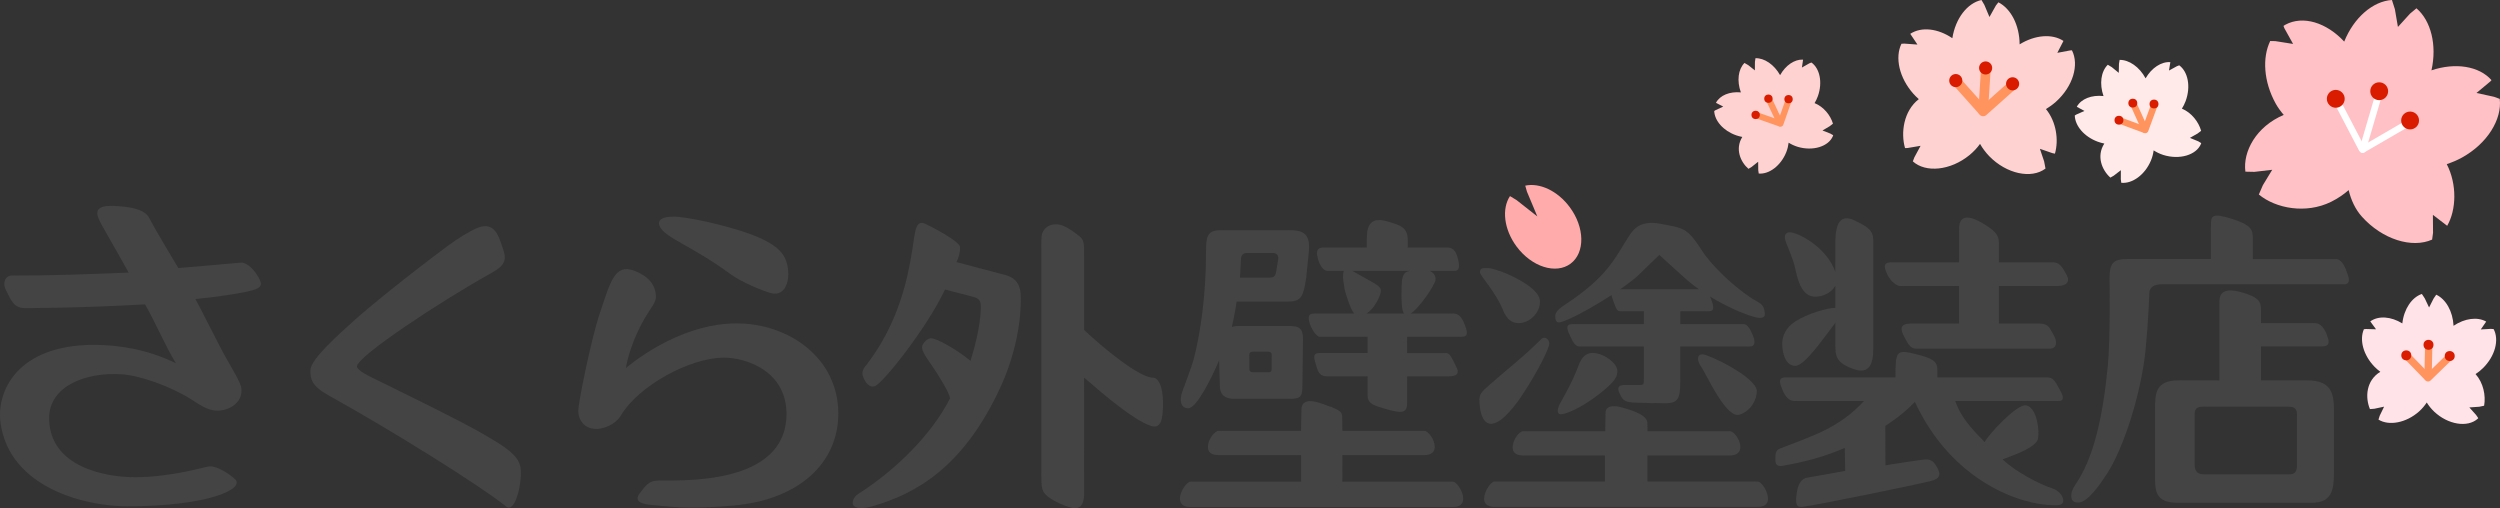 <?xml version="1.0" encoding="utf-8"?>
<!-- Generator: Adobe Illustrator 15.0.0, SVG Export Plug-In . SVG Version: 6.00 Build 0)  -->
<!DOCTYPE svg PUBLIC "-//W3C//DTD SVG 1.1//EN" "http://www.w3.org/Graphics/SVG/1.1/DTD/svg11.dtd">
<svg version="1.1" id="レイヤー_1" xmlns="http://www.w3.org/2000/svg" xmlns:xlink="http://www.w3.org/1999/xlink" x="0px"
	 y="0px" width="387.764px" height="78.82px" viewBox="0.322 -3.999 387.764 78.82"
	 enable-background="new 0.322 -3.999 387.764 78.82" xml:space="preserve">
<rect x="0.322" y="-3.999" width="387.764" height="78.82" fill="#333333" stroke="none"/>
<path display="none" fill="#444344" d="M27.629,54.331c-2.375-3.25-4.897-7.587-6.417-10.535
	c-8.983,0.557-15.064,0.602-16.031,0.602c-1.705,0-2.119-0.293-2.718-1.564c-0.667-1.417,1.29-1.563,1.842-1.563
	c5.851,0,15.522-0.41,15.522-0.41c-1.167-2.229-2.584-5.744-2.886-6.564c-0.998-2.71,0.209-3.533,3.253-2.792
	c1.969,0.48,3.074,1.384,3.581,2.442c1.013,2.165,2.454,5.896,2.73,6.449c1.797-0.188,6.591-0.771,8.52-0.985
	c0.549-0.062,1.56,0.494,2.122,1.445c0.753,1.272-1.014,1.521-2.165,1.658c-2.257,0.32-4.292,0.461-7.332,0.78
	c0.415,0.783,4.125,8.242,5.25,10.021c1.643,2.598,2,4.416,2,5.291c0,1.75-1.466,1.959-3.125,1.959
	c-4.321,0-8.063-3.875-11.313-5.688c-2.058-1.146-3.71-2.75-1.563-2.75C23.712,52.123,27.629,54.331,27.629,54.331z"/>
<path display="none" fill="#444344" d="M10.395,53.617c-2.083,1.308-3.769,5.708-2.306,9.255c1.77,4.292,5.996,6.875,10.999,6.875
	c6.666,0,8.905-1.298,9.366-1.298c1.105,0,1.969,0.674,2.718,1.423c1.397,1.396-7.763,4.866-15.52,4.063
	c-7.21-0.748-12.809-3.188-13.59-11.313c-0.516-5.358,2.629-9.877,6.463-11.044S12.775,52.123,10.395,53.617z"/>
<g>
	<g>
		<g>
			<g>
				<path fill="#FFE9E9" d="M341.277,17.916l-1.287-0.527l1.209-0.69l0.533-0.408c-0.391-1.383-1.479-2.813-2.984-3.438
					c0.219-0.362,0.422-0.745,0.578-1.169c0.828-2.25,0.371-4.551-0.994-5.553l-0.371,0.144l-1.217,0.668l0.211-1.305
					c-1.398-0.1-2.896,0.884-3.84,2.509c-0.961-1.782-2.563-2.875-4.027-2.86l-0.102,0.619l-0.029,1.394l-1.076-0.88l-0.627-0.379
					c-1.051,1.033-1.334,2.947-0.666,4.858c-1.834-0.201-3.471,0.423-4.145,1.664l1.191,0.644l-1.271,0.563l-0.232,0.146
					c0.049,1.604,1.443,3.283,3.568,4.065c0.34,0.125,0.68,0.217,1.016,0.285c-1.27,1.964-0.354,4.142,0.939,5.283l0.523-0.3
					l1.104-0.851l-0.008,1.393l0.07,0.56c1.705,0.182,3.678-1.24,4.6-3.444c0.225-0.533,0.354-1.066,0.422-1.583
					c0.438,0.283,0.928,0.529,1.479,0.706c2.518,0.801,5.145,0.03,5.867-1.719c0.021-0.036,0.021-0.079,0.029-0.115L341.277,17.916z
					"/>
			</g>
		</g>
		
			<line fill="none" stroke="#FF945E" stroke-width="1.016" stroke-linecap="round" stroke-miterlimit="10" x1="331.339" y1="12.377" x2="332.992" y2="16.024"/>
		
			<line fill="none" stroke="#FF945E" stroke-width="1.016" stroke-linecap="round" stroke-miterlimit="10" x1="328.984" y1="14.648" x2="332.871" y2="16.079"/>
		
			<line fill="none" stroke="#FF945E" stroke-width="1.016" stroke-linecap="round" stroke-miterlimit="10" x1="333.052" y1="16.157" x2="334.484" y2="12.267"/>
		<circle fill="#D91C00" cx="331.132" cy="11.997" r="0.691"/>
		<circle fill="#D91C00" cx="328.984" cy="14.648" r="0.691"/>
		<circle fill="#D91C00" cx="334.421" cy="12.135" r="0.691"/>
	</g>
	<g>
		<path fill="#444444" d="M343.25,30.991c0-1.428,0.045-2.053,3.201-1.062c3.172,0.999,3.297,1.731,3.297,3.146v3.105h12.883
			c0.564,0,1.105,0.516,1.545,1.604c0.475,1.164,0.873,2.313-0.295,2.313h-28.32c-1.086,0-1.863,0.469-1.863,1.36
			c0,0-0.139,4.195-0.6,8.999c-0.811,7.243-3.51,15.158-5.912,18.933c-1.039,1.6-3.018,4.563-4.529,4.563
			c-0.807,0-1.072-0.413-1.072-1.07c0-0.379,0.109-0.938,0.674-1.757c2.77-4.058,4.205-10.258,4.988-18.266
			c0.438-4.522,0.277-13.702,0.277-13.702c0-2.496,0.676-2.983,2.91-2.983h12.816v-2.388v0.005l0,0V30.991L343.25,30.991z
			 M344.562,54.998v-9.521c0,0,0.008-2.027,0.008-2.742c0-1.49,1.01-2.049,3.24-1.451c3.094,0.833,3.201,1.627,3.201,2.867v1.964
			h8.344c0.939,0,1.555,0.875,1.951,2.034c0.383,1.109,0.258,1.576-0.895,1.576h-9.4v5.272h7.201c3.674,0,4.117,2.026,4.117,4.521
			v9.944c0,2.543-0.363,4.521-3.438,4.521H338.08c-3.623,0-3.502-2.024-3.502-4.521v-9.944c0-2.54,0.096-4.521,3.672-4.521
			L344.562,54.998L344.562,54.998z M356.597,60.353c0-0.832-0.258-1.271-1.27-1.271h-13.334c-1.049,0-1.271,0.438-1.271,1.271v7.733
			c0,0.833,0.336,1.486,1.389,1.486h13.336c1.01,0,1.148-0.653,1.148-1.486v-7.733H356.597z"/>
	</g>
	<path fill="#444444" d="M4.128,43.785c-1.71,0-2.148-1.366-2.843-2.708c-0.774-1.495,0.138-2.336,0.778-2.336
		c6.789,0,10.628-0.168,18.219-0.458c-2.833-5.101-4.266-7.404-4.618-8.271c-0.869-1.903,0.623-2.197,2.915-2.041
		c2.748,0.187,4.301,0.721,4.89,1.839c1.177,2.284,4.193,7.184,4.514,7.768c2.085-0.196,7.493-0.615,9.731-0.842
		c0.637-0.065,1.7,0.718,2.352,1.722c0.874,1.345,1.087,1.921-0.088,2.406c-1.168,0.481-5.812,1.183-9.34,1.521
		c0.482,0.823,3.88,7.645,4.735,9.104c2.192,3.839,2.405,4.229,2.405,5.151c0,1.847-1.871,3.059-3.795,3.059
		c-1.443,0-2.924-1.073-3.903-1.696c-3.378-2.147-8.11-3.77-10.907-3.949c-5.628-0.367-11.228,1.888-11.228,6.78
		c0,7.583,8.685,9.185,13.264,9.185c5.865,0,11.119-1.688,11.653-1.688c1.282,0,3.038,1.192,3.907,1.982
		c1.622,1.472-4.035,4.22-16.743,4.22c-6.508,0-18.099-2.861-19.602-12.789C-0.323,56.803,2.901,49.49,14.918,49.49
		c3.52,0,8.195,0.625,12.705,2.869c-1.668-2.688-3.034-6.038-4.797-9.148C12.402,43.793,5.252,43.785,4.128,43.785z"/>
	<path fill="#444444" d="M76.492,38.373c-7.737,4.286-20.801,12.909-20.801,14.453c0,0.674,2.079,1.617,3.581,2.355
		c5.077,2.499,12.408,6.063,16.03,8.162c2.743,1.59,5.281,3.055,5.711,4.945c0.465,2.047-0.728,7.603-2.248,6.221
		c-4.172-3.327-17.756-11.79-27.47-17.178c-2.736-1.518-2.831-2.63-2.831-3.884c0-1.729,4.419-5.582,6.695-7.65
		c2.276-2.066,8.131-6.835,14.598-11.649c1.536-1.156,3.538-2.362,4.651-2.813c2.756-1.121,3.36,1.65,3.882,3.117
		C78.889,36.138,78.877,37.071,76.492,38.373z"/>
	<path fill="#444444" d="M114.585,46.162c8.076,0,15.763,5.359,15.763,13.987c0,7.736-6.201,13.39-16.275,14.266
		c-6.943,0.604-9.609,0.193-12.358-0.063c-0.672-0.063-3.458-0.157-2.159-1.856c1.036-1.352,1.478-1.912,2.825-1.959
		c3.631-0.048,19.93,0.791,19.93-10.34c0-6.646-6.261-8.723-9.685-8.723c-5.35,0-13.292,4.416-15.975,8.924
		c-0.518,0.939-1.77,1.829-3.215,2.074c-2.158,0.365-3.423-1.083-3.423-2.779c0-1.09,1.921-10.896,3.422-15.343
		c1.54-4.565,2.243-7.479,5.211-6.378c2.065,0.764,3.412,2.104,3.412,4.082c0,1.148-1.209,1.929-2.804,5.359
		c-1.595,3.436-1.837,5.675-1.837,5.675S105.243,46.162,114.585,46.162z M119.863,41.457c-1.125-0.311-4.477-1.639-6.3-2.982
		c-5.726-4.233-9.993-5.526-10.898-7.313c-0.703-1.557,1.607-1.557,2.178-1.557c1.97,0,8.05,1.301,11.916,2.729
		c3.472,1.284,4.954,2.58,5.498,4.15C123.109,38.947,122.346,42.143,119.863,41.457z"/>
	<path fill="#444444" d="M151.193,42.022c1.163,0.232,1.261,0.907,1.261,1.516c0,0.521-0.004,3.396-1.604,8.437
		c-2.093-1.735-5.205-3.51-6.147-3.51c-0.518,0-1.364,0.802-1.364,1.411c0,0.915,1.415,2.545,2.266,3.936
		c0.805,1.31,1.888,2.979,2.073,3.971c-2.92,5.792-8.715,11.313-14.13,14.753c-0.423,0.279-0.964,0.741-0.964,1.493
		c0,0.799,1.297,1.007,3.148,0.467c6.411-1.87,13.986-5.805,19.825-18.563c3.437-7.534,3.085-13.808,3.085-13.946
		c0-2.402-1.372-3-2.162-3.263l-7.805-2.071c0.381-0.796,0.565-1.49,0.565-2.281c0-1.025-5.235-3.575-5.235-3.575
		c-1.695-0.874-1.699,0.878-2.192,4.019c-0.742,4.712-2.215,11.439-7.113,17.799c-0.33,0.378-0.612,0.753-0.612,1.318
		c0,0.609,0.834,2.439,1.985,1.938c1.312-0.575,8.058-9.058,10.82-14.962L151.193,42.022z M168.471,54.563
		c3.175,2.765,7.743,6.637,10.351,7.49c1.5,0.488,1.888-0.75,1.888-3.563c0-2.624-0.745-3.916-1.579-3.916
		c-2.09,0-7.672-4.574-10.659-7.396V35.624c0-2.022,0-2.459-0.895-3.118c-0.753-0.563-1.466-1.14-2.448-1.521
		c-1.097-0.427-2.308-0.122-2.825,0.631c-0.471,0.612-0.471,0.942-0.471,2.922v35.026c0,2.022,0.096,2.565,0.683,3.15
		c0.665,0.664,1.89,1.316,2.979,1.714c1.212,0.446,2.979,1.125,2.979-1.938L168.471,54.563z"/>
	<path fill="#444444" d="M191.383,46.722c0,0,0.513-2.201,0.748-3.942h7.958c2.07,0,2.377-0.79,2.813-3.581l0.404-3.909
		c0.279-2.606-0.396-3.579-2.801-3.579h-10.882c-2.119,0-2.242,1.066-2.242,3.579c0,6.766-0.941,12.809-1.933,16.509
		c-0.188,0.802-1.581,4.476-1.75,4.956c-0.498,1.425-0.192,2.569,0.915,2.569c1.365,0,3.766-4.993,4.802-7.441l0.115,3.925
		c0,1.582,0.95,2.053,2.268,2.053h8.417c1.666,0,2.113-0.18,2.113-1.889l0.094-7.416c0-1.709-0.719-1.991-2.082-1.991
		c0,0-7.708,0-8.083,0S191.383,46.722,191.383,46.722z M192.809,36.142c0-0.459,0.25-0.901,0.899-0.901h4.008
		c0.627,0,0.996,0.371,0.848,1.097l-0.32,1.885c-0.084,0.696-0.494,0.842-1.002,0.842h-4.596L192.809,36.142z M197.558,53.266
		c0,0.402-0.221,0.479-0.537,0.479l-2.363-0.004c-0.26,0-0.55-0.115-0.55-0.492l-0.011-2.208c0-0.346,0.201-0.492,0.551-0.492h2.367
		c0.262,0,0.551,0.092,0.551,0.466L197.558,53.266z M204.318,44.628c-0.813,0-1.205,0.178-0.914,1.316
		c0.279,1.104,1.131,2.293,1.6,2.293h7.441v2.52h-7.502c-1.293,0-0.648,1.205-0.361,2.298c0.32,1.225,1.084,1.315,1.602,1.315h6.264
		v2.965c0,1.313,0.984,1.583,3.014,2.156c2.02,0.572,3.107,0.718,3.107-0.906v-4.212h6.168c1.084,0,2.045-0.094,1.557-1.271
		c-0.721-1.489-1.084-2.343-1.602-2.343h-6.119v-2.521h8.438c1.188,0,0.924-0.869,0.318-2.292c-0.479-1.13-1.131-1.319-1.602-1.319
		h-6.588c0.746-0.377,2.996-3.147,3.766-4.938c0.094-0.216,0.289-1.127-0.799-1.676h3.84c0.832,0,0.814-0.893,0.385-2.298
		c-0.361-1.17-1.045-1.316-1.516-1.316h-6.146v-1.129c0-0.458-0.051-0.961-0.283-1.389c-0.471-0.848-1.404-1.088-2.869-1.533
		c-3.066-0.934-3.205,1.312-3.205,2.968v1.082h-6.717c-0.52,0-1.178,0.127-0.961,1.271c0.229,1.203,0.813,2.345,1.604,2.345h2.564
		c-0.375,0.327-0.025,2.385,0.111,2.995c0.143,0.52,0.834,2.986,1.467,3.621L204.318,44.628L204.318,44.628z M212.255,44.628
		c1.146-0.599,2.25-2.731,2.25-3.536c0-0.848-1.354-1.275-4.445-3.083h8.953c-0.602,0.142-0.926,0.268-1.162,1.108
		c-0.145,0.471-0.15,2.28-0.15,2.657c0,0.472-0.004,2.521,0.418,2.854H212.255z M208.537,66.585h12.713
		c0.521,0,1.604-0.097,1.604-1.315c0-1.13-1.039-2.439-1.604-2.439h-12.713c0,0-0.031-1.507-0.031-2.117
		c0-0.969-0.594-1.219-3.219-2.132c-1.871-0.648-3.012-0.462-3.094,0.83c-0.045,0.722-0.063,3.416-0.063,3.416h-12.854
		c-0.471,0-1.601,1.264-1.601,2.488c0,1.175,1.083,1.271,1.601,1.271h12.854v4.125h-17.188c-0.471,0-1.601,1.438-1.601,2.615
		c0,1.22,1.083,1.316,1.601,1.316h40.733c0.52,0,1.6-0.1,1.6-1.316c0-1.132-1.037-2.615-1.6-2.615h-17.143L208.537,66.585
		L208.537,66.585z"/>
	<path fill="#444444" d="M251.919,59.207c-1.52-0.425-2.568-0.216-2.568,0.85c0,0.557-0.043,2.831-0.043,2.831h-12.762
		c-0.563,0-1.602,1.313-1.602,2.485c0,1.129,0.99,1.271,1.602,1.271h12.717v4.044h-17.143c-0.52,0-1.602,1.483-1.602,2.662
		c0,1.13,1.035,1.271,1.602,1.271h40.824c0.52,0,1.602-0.095,1.602-1.271c0-1.179-1.035-2.662-1.602-2.662h-17.092v-4.044h12.807
		c0.521,0,1.602-0.146,1.602-1.32c0-1.13-1.035-2.438-1.602-2.438h-12.807c0,0,0.02-0.97-0.021-1.353
		C255.71,60.411,253.892,59.759,251.919,59.207z"/>
	<path fill="#444444" d="M258.63,58.543c2.07,0,2.311-0.8,2.311-3.58v-5.222h10.879c0.518,0,0.865-0.476,0.434-1.572
		c-0.48-1.225-0.93-1.896-1.496-1.896h-9.816v-2h4.424c0.75,0,0.957-0.406,0.27-2.083c-0.502-1.013-0.875-1.319-1.631-1.319h-12.807
		c-0.521,0-1.225,0.216-0.814,1.319c0.473,1.257,0.605,2.083,1.189,2.083h3.719v2h-11.094c-1.125,0-0.822,0.837-0.314,1.896
		c0.502,1.06,0.828,1.572,1.439,1.572h9.967v4.986c0,0.896,0.078,0.993-0.859,0.993h-2.209c-0.564,0-1.23,0.216-0.713,1.268
		c0.428,0.861,0.588,1.232,1.646,1.399C253.978,58.517,258.63,58.543,258.63,58.543z M241.548,45.033
		c0,0.849,0.297,1.089,0.84,0.938c2.688-0.755,10.094-5.322,12.219-7.448c0.611-0.612,3.088-2.983,3.088-2.983
		s3.018,2.732,3.813,3.462c4.123,3.789,10.453,6.304,11.727,6.304c0.898,0,0.895-0.396,0.752-1.188
		c-0.166-0.931-0.732-1.112-1.912-1.813c-3.348-2.195-6.516-5.473-7.742-7.399c-2.309-3.579-2.795-3.505-6.451-4.193
		c-3.498-0.655-4.379,1.132-5.182,2.356c-1.789,2.778-3,5.839-9.543,10.124C242.214,43.802,241.548,44.375,241.548,45.033z
		 M264.041,52.674c0.699,1.018,1.568,2.896,2.559,4.493c1.461,2.31,2.598,3.48,3.598,3.133c1.688-0.588,2.623-2.274,2.623-3.692
		c-0.211-2.201-7.525-5.65-8.424-5.65C263.638,50.949,263.443,51.647,264.041,52.674z M247.841,50.783
		c-1.514-0.233-2.229,0.683-2.688,1.933c-1.105,3.022-2.838,5.706-3.035,6.232c-0.189,0.513-0.389,1.313,0.318,1.313
		c0.609,0,2.906-0.813,5.777-3.025c2.777-2.118,2.967-2.921,2.967-3.672C251.185,52.384,249.332,51.011,247.841,50.783z
		 M229.863,38.215c0,0.564,2.555,3.104,3.758,6.304c0.424,0.752,0.988,1.6,2.26,1.6c1.695,0,3.299-1.6,3.299-3.298
		c0-0.704-0.354-2.111-4.641-4.139c-1.645-0.757-3.072-1.106-3.354-1.106C230.425,37.576,229.863,37.51,229.863,38.215z
		 M233.013,61.184c0.773-0.536,2.143-1.963,3.406-3.894c2.699-4.107,4.207-7.345,4.207-8.003c0-0.706-0.748-1.188-1.246-0.688
		c-2.902,2.903-5.551,4.88-8.281,7.323c-0.848,0.755-1.316,1.179-1.316,2.07C229.781,59.508,230.238,63.114,233.013,61.184z"/>
	<path fill="#444444" d="M292.748,62.073c0.988-0.709,2.521-1.618,4.588-3.735c5.754,12.403,16.498,16.021,21.529,16.021
		c0.66,0,1.482,0.065,1.482-0.73c0-0.847-0.924-1.632-1.65-1.86c-2.096-0.668-5.941-2.708-7.758-4.525
		c2.051-0.729,5.504-1.996,5.504-3.371c0.201-0.874-0.104-4.675-1.875-5c-1.393-0.249-5.729,4.424-6.43,5.703
		c-0.52-0.703-3.42-3.073-4.551-6.374h16.043c0.813,0,0.838-0.592,0.25-1.61c-0.639-1.104-0.939-2.05-1.961-2.05h-17.1v-1.2
		c0-1.304-0.75-1.763-3.299-2.403c-3.063-0.771-3.201-0.531-3.201,3.604h-17.064c-1.188,0-0.916,0.842-0.438,1.987
		c0.625,1.5,1.357,1.673,1.971,1.673h10.643c-3.816,4.194-8.109,5.452-12.918,7.335c-0.887,0.256-0.814,1.021-0.814,1.917
		c0,0.752,0.557,0.952,1.297,0.763c0.594-0.149,4.852-0.72,9.463-2.744l0.063,3.57c0,0-5.021,0.908-5.875,1.046
		c-0.473,0.052-1.334,0.43-1.615,2.203c-0.313,1.977-0.031,2.407,0.813,2.327c1.729-0.164,18.305-3.541,20.203-4.08
		c0.936-0.265,1.365-0.774,0.879-1.75c-0.539-1.083-0.98-1.533-1.893-1.533c-0.521,0-6.273,0.914-6.273,0.914L292.748,62.073z
		 M296.728,46.188c-1.729,0-1.686,0.847-1.09,1.959c0.555,1.042,0.924,1.938,1.896,1.938h20.658c1.314,0,1.176-1.224,0.678-2.088
		c-0.629-0.995-0.678-1.812-2.25-1.812h-6.262v-5.823h9.092c1.438,0,1.996-0.681,1.414-1.73c-0.568-1.03-1.047-1.94-2.035-1.94
		h-8.471v-3.137c0-1.083-0.645-1.808-2.48-2.904c-2.627-1.568-3.689-0.981-3.689,0.864v5.178h-10.563
		c-1.344,0-1.027,0.924-0.533,1.943c0.51,1.051,1.43,1.729,1.994,1.729h9.104v5.823L296.728,46.188L296.728,46.188z M284.998,38.187
		c-1.453-4.094-6.023-6.156-7.016-6.156c-0.703,0-0.943,0.433-0.752,1.211c0.184,0.735,1.225,2.782,1.566,4.51
		c0.592,2.991,1.59,4.266,3.094,4.266c0.752,0,2.262-0.281,3.105-1.693v3.42c-1.133,0-4.285,0.854-6.24,2.132
		c-1.533,1.001-2,2.335-2,3.464c0,1.462,0.521,3.404,2.027,3.404c1.508,0,4.506-4.49,6.211-6.666v3.488
		c0,1.692,0.154,2.771,2.965,3.72c2.971,1.004,2.922-2.118,2.922-3.72V33.878c0-1.693,0-2.354-2.965-3.721
		c-2.652-1.22-2.922,1.509-2.922,3.721l0.002,5.039v-0.729L284.998,38.187L284.998,38.187z"/>
	<g>
		<g>
			<g>
				<path fill="#FFE3E9" d="M384.371,60.354l-1.041-1.159l1.553-0.108l0.74-0.156c0.283-1.578-0.117-3.55-1.328-4.91
					c0.389-0.256,0.771-0.55,1.119-0.896c1.922-1.871,2.576-4.413,1.684-6.082l-0.438-0.033l-1.555,0.089l0.842-1.218
					c-1.357-0.771-3.332-0.517-5.066,0.652c-0.109-2.255-1.197-4.133-2.686-4.825l-0.408,0.598l-0.703,1.384l-0.664-1.407
					l-0.453-0.688c-1.563,0.532-2.777,2.323-3.031,4.569c-1.746-1.081-3.689-1.234-4.971-0.313l0.896,1.226l-1.561-0.045
					l-0.324,0.035c-0.719,1.643-0.104,4.013,1.654,5.827c0.285,0.288,0.582,0.546,0.893,0.774c-2.234,1.363-2.363,4.003-1.609,5.784
					l0.676-0.05l1.521-0.325l-0.68,1.4l-0.195,0.607c1.629,1.01,4.309,0.512,6.301-1.267c0.479-0.429,0.869-0.9,1.188-1.386
					c0.303,0.491,0.688,0.976,1.152,1.418c2.145,2.021,5.168,2.514,6.752,1.104c0.031-0.024,0.051-0.072,0.084-0.103L384.371,60.354
					z"/>
			</g>
		</g>
		
			<line fill="none" stroke="#FF945E" stroke-width="1.137" stroke-linecap="round" stroke-miterlimit="10" x1="377.023" y1="49.867" x2="376.927" y2="54.441"/>
		
			<line fill="none" stroke="#FF945E" stroke-width="1.137" stroke-linecap="round" stroke-miterlimit="10" x1="373.548" y1="51.119" x2="376.779" y2="54.439"/>
		
			<line fill="none" stroke="#FF945E" stroke-width="1.137" stroke-linecap="round" stroke-miterlimit="10" x1="376.925" y1="54.606" x2="380.246" y2="51.375"/>
		<circle fill="#D91C00" cx="376.996" cy="49.484" r="0.773"/>
		<circle fill="#D91C00" cx="373.548" cy="51.118" r="0.773"/>
		<circle fill="#D91C00" cx="380.289" cy="51.223" r="0.773"/>
	</g>
	<g>
		<g>
			<g>
				<path fill="#FFD2D2" d="M317.375,21.021l-0.654-1.939l1.939,0.671l0.395,0.082c0.605-2.111,0.221-4.944-1.395-6.917
					c0.521-0.313,1.041-0.683,1.523-1.112c2.668-2.388,3.658-5.75,2.508-8l-0.248,0.012l-2.018,0.378l0.939-1.823l0.01-0.024
					c-1.748-1.153-4.412-0.937-6.797,0.532c-0.021-2.99-1.357-5.538-3.295-6.522L309.9-3.15l-1.002,1.788l-0.795-1.89l-0.443-0.746
					c-2.207,0.484-4.035,2.858-4.518,5.926c-2.234-1.521-4.791-1.821-6.529-0.679l1.117,1.665l-2.047-0.15l-0.436,0.028
					c-1.037,2.124-0.355,5.277,1.855,7.76c0.266,0.301,0.549,0.568,0.836,0.825c-2.379,1.849-2.813,5.24-2.135,7.595l0.391-0.014
					l2.021-0.339l-0.971,1.802l-0.229,0.612c2.01,1.813,5.857,1.416,8.777-0.971c0.654-0.535,1.203-1.127,1.646-1.744
					c0.377,0.664,0.852,1.313,1.439,1.921c2.664,2.731,6.525,3.564,8.713,1.907L317.375,21.021z"/>
			</g>
		</g>
		
			<line fill="none" stroke="#FF945E" stroke-width="1.498" stroke-linecap="round" stroke-miterlimit="10" x1="308.318" y1="7.02" x2="307.935" y2="13.067"/>
		
			<line fill="none" stroke="#FF945E" stroke-width="1.498" stroke-linecap="round" stroke-miterlimit="10" x1="303.673" y1="8.501" x2="307.74" y2="13.055"/>
		
			<line fill="none" stroke="#FF945E" stroke-width="1.498" stroke-linecap="round" stroke-miterlimit="10" x1="307.919" y1="13.28" x2="312.476" y2="9.213"/>
		<circle fill="#D91C00" cx="308.304" cy="6.542" r="1.018"/>
		<circle fill="#D91C00" cx="303.673" cy="8.501" r="1.018"/>
		<circle fill="#D91C00" cx="312.488" cy="8.999" r="1.018"/>
	</g>
	<g>
		<g>
			<g>
				<path fill="#FFC1C5" d="M388.048,11.338l-0.889-0.324l-2.719-0.595l2.141-1.781l0.188-0.208c-1.93-2.188-5.617-2.765-9.313-1.52
					c0.883-3.949-0.092-7.711-2.328-9.623l-0.998,0.83l-1.875,2.063l-0.473-2.749l-0.457-1.431
					c-2.943,0.186-5.896,2.707-7.402,6.452c-2.727-2.939-6.398-4.114-9.15-2.604c-0.098,0.052-0.182,0.115-0.27,0.174l0.135,0.354
					l1.354,2.438l-2.754-0.434l-0.793-0.017c-1.244,2.564-1.035,6.271,0.828,9.666c0.346,0.629,0.779,1.225,1.27,1.794
					c-4.297,1.816-6.363,5.71-5.949,8.804l1.391,0.031l2.77-0.321l-1.449,2.386l-0.625,1.447c2.639,2.178,7.316,3.05,11.207,1.134
					c1.037-0.514,1.941-1.135,2.725-1.816c0.363,1.531,1.027,2.979,2.057,4.123c3.164,3.528,7.777,4.953,10.889,3.551l0.141-1.049
					l-0.021-2.789l2.211,1.697l0.004,0.002c1.428-2.467,1.551-6.429-0.066-9.565c0.779-0.257,1.566-0.585,2.34-1.005
					C386.119,18.275,388.416,14.532,388.048,11.338z"/>
			</g>
		</g>
		
			<line fill="none" stroke="#FFFFFF" stroke-width="1.033" stroke-linecap="round" stroke-miterlimit="10" x1="369.189" y1="10.958" x2="366.779" y2="19.197"/>
		
			<line fill="none" stroke="#FFFFFF" stroke-width="1.033" stroke-linecap="round" stroke-miterlimit="10" x1="362.613" y1="11.33" x2="366.638" y2="19.033"/>
		
			<line fill="none" stroke="#FFFFFF" stroke-width="1.033" stroke-linecap="round" stroke-miterlimit="10" x1="366.779" y1="19.197" x2="374.06" y2="14.969"/>
		<circle fill="#D91C00" cx="369.349" cy="10.15" r="1.385"/>
		<circle fill="#D91C00" cx="362.613" cy="11.328" r="1.385"/>
		<circle fill="#D91C00" cx="374.142" cy="14.69" r="1.386"/>
	</g>
	<g>
		<g>
			<g>
				<path fill="#FFD2D2" d="M284.214,16.717l-1.213-0.478l1.125-0.665l0.5-0.394c-0.385-1.291-1.432-2.615-2.852-3.187
					c0.199-0.342,0.387-0.705,0.521-1.104c0.744-2.123,0.283-4.271-1.012-5.194l-0.342,0.137l-1.133,0.646l0.18-1.229
					c-1.313-0.069-2.703,0.871-3.563,2.408c-0.932-1.658-2.441-2.663-3.82-2.63l-0.084,0.586l-0.008,1.306l-1.021-0.811L270.9,5.764
					c-0.975,0.983-1.209,2.784-0.559,4.567c-1.723-0.163-3.25,0.444-3.865,1.618l1.131,0.586l-1.188,0.547l-0.213,0.14
					c0.068,1.506,1.398,3.063,3.404,3.766c0.32,0.113,0.643,0.193,0.955,0.253c-1.164,1.861-0.273,3.892,0.953,4.947l0.486-0.29
					l1.021-0.813l0.012,1.312l0.076,0.521c1.602,0.146,3.428-1.216,4.264-3.298c0.203-0.505,0.314-1.006,0.373-1.49
					c0.416,0.262,0.879,0.482,1.402,0.643c2.361,0.714,4.816-0.046,5.479-1.696c0.016-0.032,0.014-0.071,0.023-0.108L284.214,16.717
					z"/>
			</g>
		</g>
		
			<line fill="none" stroke="#FF945E" stroke-width="0.954" stroke-linecap="round" stroke-miterlimit="10" x1="274.763" y1="11.565" x2="276.414" y2="15.059"/>
		
			<line fill="none" stroke="#FF945E" stroke-width="0.954" stroke-linecap="round" stroke-miterlimit="10" x1="272.632" y1="13.825" x2="276.304" y2="15.113"/>
		
			<line fill="none" stroke="#FF945E" stroke-width="0.954" stroke-linecap="round" stroke-miterlimit="10" x1="276.474" y1="15.182" x2="277.761" y2="11.512"/>
		<circle fill="#D91C00" cx="274.613" cy="11.308" r="0.649"/>
		<circle fill="#D91C00" cx="272.632" cy="13.825" r="0.649"/>
		<circle fill="#D91C00" cx="277.736" cy="11.384" r="0.648"/>
	</g>
	<path fill="#FFABAB" d="M236.896,24.796l0.264,0.933l1.609,3.841l-3.232-2.543l-1.01-0.61c-1.297,1.957-0.953,5.164,1.029,7.828
		c2.352,3.156,6.096,4.344,8.371,2.652c2.271-1.69,2.213-5.622-0.139-8.779C241.896,25.573,239.101,24.312,236.896,24.796z"/>
</g>
</svg>
